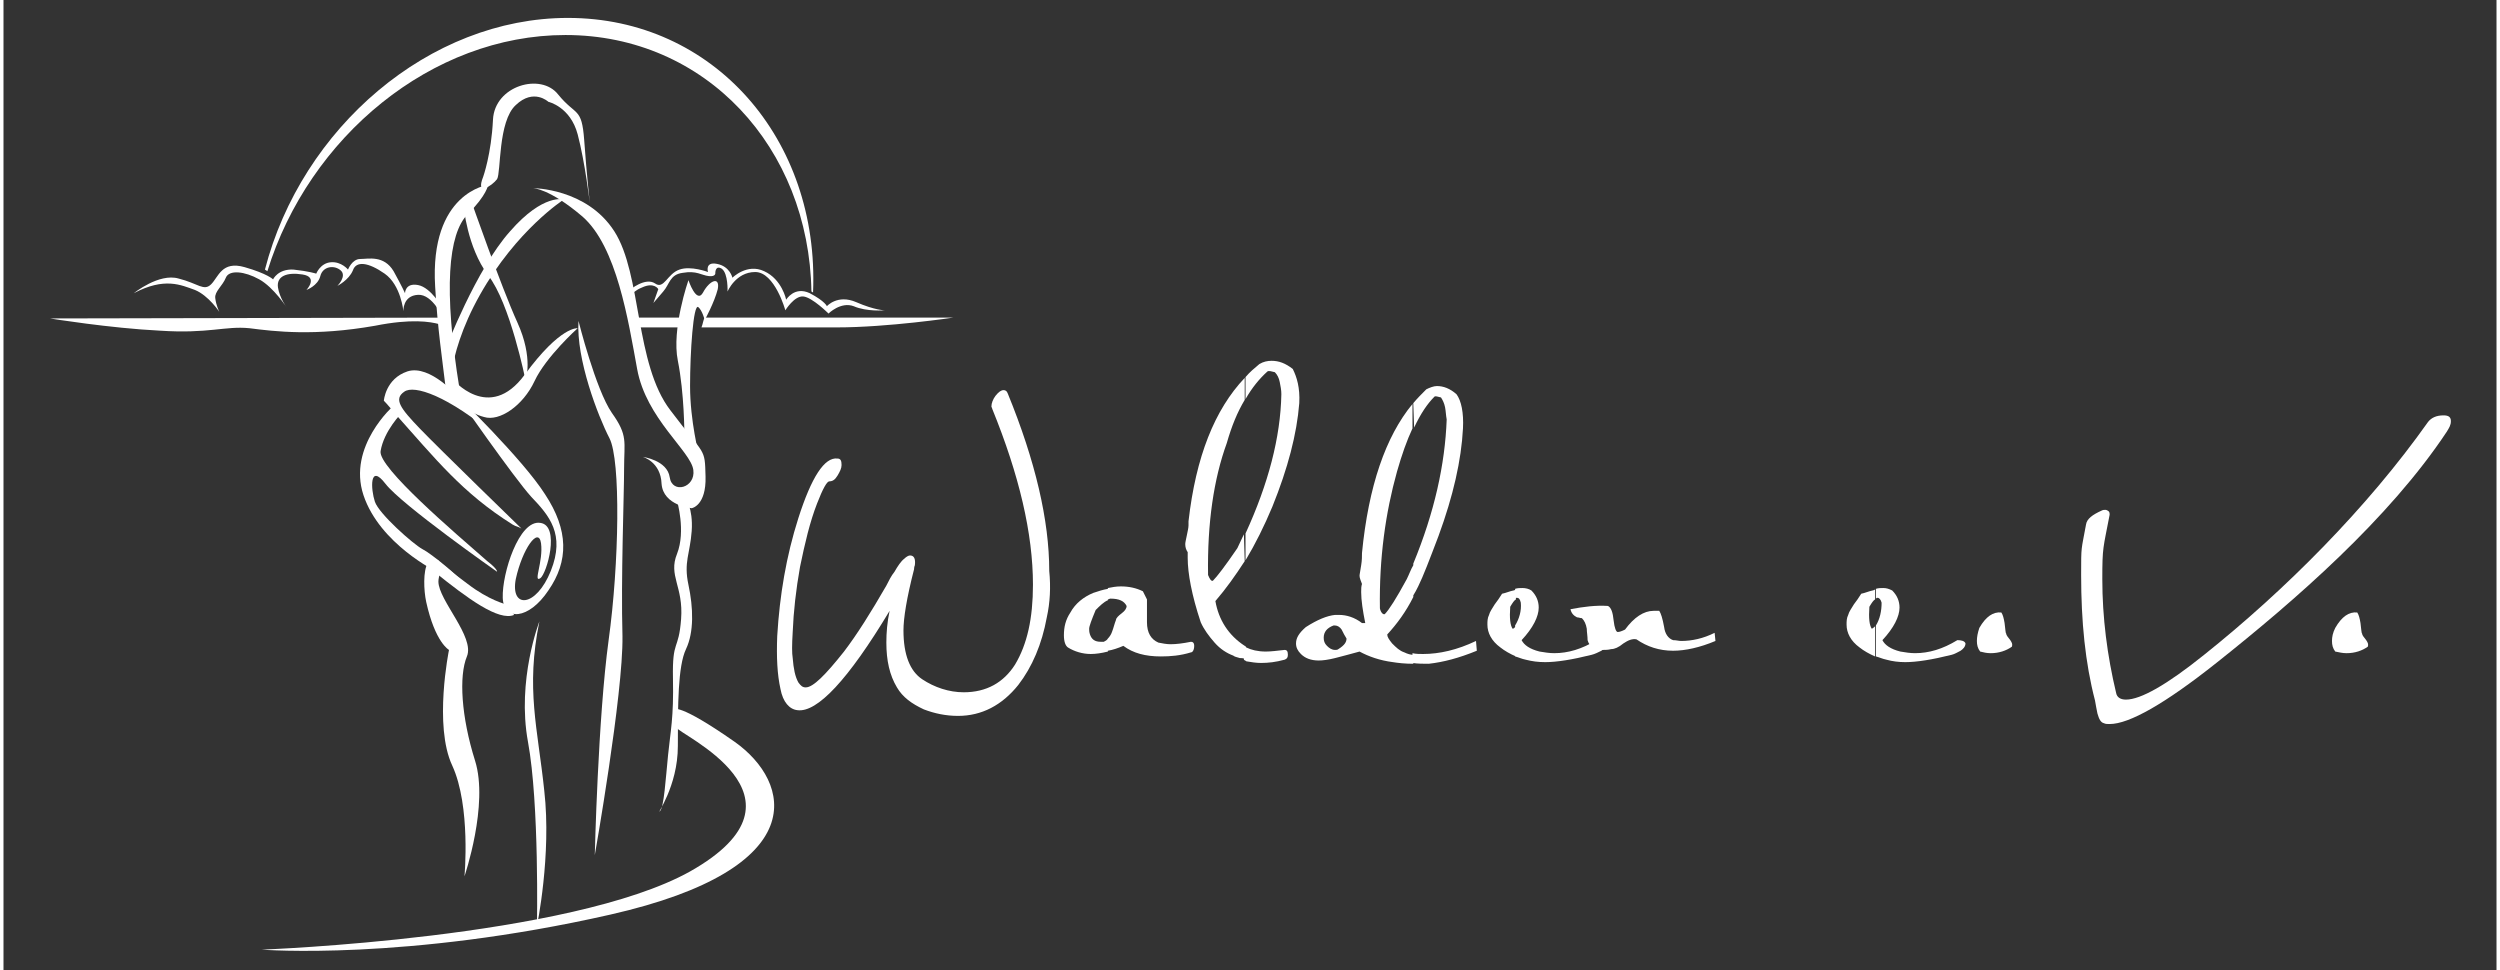<svg height="97" width="250" xml:space="preserve" style="enable-background:new 0 0 306.1 119.1;" viewBox="0 0 306.1 119.1" y="0px" x="0px" id="Layer_1" version="1.1" xmlns:xlink="http://www.w3.org/1999/xlink" xmlns="http://www.w3.org/2000/svg">
<rect x="0" y="0" width="306.1" height="119.1" fill="#333333" stroke="none"/>
<style type="text/css">
	.st0{fill:#FFFFFF;}
</style>
<g>
	<path d="M128.1,75.8c-0.6,3.3-1.8,6.1-3.5,8.3c-2,2.5-4.5,3.8-7.4,3.8c-1.5,0-2.9-0.3-4.2-0.8   c-1.5-0.7-2.6-1.5-3.3-2.7c-0.9-1.5-1.3-3.3-1.3-5.5c0-1.2,0.1-2.5,0.4-3.9c-5.1,8.5-8.9,12.5-11.3,12.2c-1-0.1-1.8-1-2.1-2.6   c-0.4-1.8-0.5-3.9-0.4-6.5c0.3-5,1.1-9.8,2.6-14.5c1.6-5,3.2-7.5,4.8-7.3c0.4,0,0.5,0.3,0.5,0.8c0,0.4-0.2,0.8-0.5,1.3   c-0.3,0.5-0.6,0.7-1,0.7c-0.3,0-0.8,0.9-1.5,2.7c-0.9,2.3-1.5,4.9-2.1,7.8c-0.5,2.8-0.8,5.5-0.9,8c-0.1,1.6-0.1,2.6,0,3.2   c0.1,1.3,0.3,2.3,0.7,3c0.3,0.4,0.5,0.6,0.9,0.6c0.9,0,2.4-1.5,4.7-4.4c1.6-2.1,3.3-4.8,5.2-8.1c0.3-0.6,0.6-1.2,1-1.7   c0.4-0.7,0.8-1.3,1.2-1.6c0.2-0.2,0.5-0.4,0.7-0.4c0.5,0,0.7,0.4,0.6,1.2c0,0-0.1,0.2-0.1,0.5c-0.9,3.5-1.3,6-1.3,7.5   c0,3,0.8,5,2.3,6c1.5,1,3.3,1.6,5.1,1.6c2.8,0,4.9-1.2,6.3-3.4c1.5-2.5,2.2-5.7,2.2-9.8c0-6.3-1.7-13.5-5-21.6   c0-0.1-0.1-0.2-0.1-0.3c0-0.4,0.2-0.9,0.5-1.3c0.4-0.5,0.7-0.7,1-0.7c0.2,0,0.4,0.1,0.5,0.4c3.4,8.3,5.1,15.6,5.1,21.8   C128.6,72.1,128.5,74,128.1,75.8" class="st0"></path>
	<path d="M135.6,80c-0.8,0.2-1.5,0.3-2.1,0.3c-1,0-2-0.3-2.8-0.8c-0.3-0.2-0.5-0.7-0.5-1.5c0-1,0.2-1.9,0.8-2.8   c0.6-1.1,1.6-1.9,2.8-2.4c0.6-0.2,1.2-0.4,1.8-0.5v1.4c-0.5,0.2-1,0.7-1.5,1.2c-0.5,1.2-0.8,2-0.8,2.3c0,0.2,0,0.4,0.1,0.7   c0.2,0.6,0.6,0.9,1.3,0.9c0.1,0,0.3,0,0.4,0c0.2-0.1,0.4-0.2,0.5-0.4L135.6,80L135.6,80z M145.8,80.1c-1.3,0.4-2.5,0.5-3.7,0.5   c-1.9,0-3.4-0.4-4.6-1.3c-0.7,0.3-1.3,0.5-1.9,0.6v-1.5c0.2-0.2,0.4-0.5,0.5-0.8c0.2-0.5,0.3-1,0.5-1.5c0-0.2,0.3-0.5,0.7-0.8   c0.4-0.3,0.6-0.6,0.6-0.9c-0.3-0.6-0.9-0.9-2-0.9c-0.1,0-0.2,0.1-0.3,0.1v-1.4c0.5-0.1,1-0.2,1.6-0.2c1,0,1.9,0.2,2.7,0.6l0.5,1   c0,0.2,0,0.5,0,0.8v1v1c0,1.3,0.5,2.1,1.4,2.5c0.5,0.1,1,0.2,1.5,0.2c0.7,0,1.5-0.1,2.5-0.3c0.2,0,0.4,0.1,0.4,0.5   C146.2,79.8,146,80.1,145.8,80.1" class="st0"></path>
	<path d="M152.4,68.9c-1.1,1.7-2.3,3.4-3.6,4.9c0.4,2.3,1.6,4.2,3.6,5.5v1.6c-0.2-0.1-0.4-0.1-0.6-0.1   c-0.4-0.1-0.7-0.2-0.8-0.3c-0.8-0.3-1.6-0.8-2.3-1.6c-0.7-0.8-1.3-1.6-1.7-2.5c-1.1-3.3-1.6-6-1.6-7.9v-0.7c-0.2-0.3-0.3-0.6-0.3-1   c0-0.2,0.1-0.6,0.2-1.1c0.1-0.5,0.2-0.9,0.2-1.2v-0.5c0.9-7.9,3.2-13.7,6.9-17.6v2.7c-0.9,1.5-1.6,3.2-2.2,5.3   c-1.6,4.4-2.4,9.8-2.3,16.2c0.2,0.5,0.4,0.8,0.6,0.7c0.5-0.5,1.5-1.8,3-4c0.3-0.6,0.5-1.1,0.8-1.7L152.4,68.9L152.4,68.9   L152.4,68.9z M152.4,79.3c0.1,0,0.1,0.1,0.2,0.2c0.6,0.3,1.4,0.5,2.4,0.5c0.6,0,1.4-0.1,2.3-0.2c0.3,0,0.4,0.2,0.4,0.6   c0,0.3-0.1,0.5-0.4,0.6c-1.1,0.3-2,0.4-2.9,0.4c-0.6,0-1.2-0.1-1.8-0.2c-0.1-0.1-0.2-0.1-0.3-0.2L152.4,79.3L152.4,79.3z    M159.1,49.5c-0.3,3.8-1.4,8-3.3,12.7c-1,2.4-2.1,4.6-3.3,6.6v-3.3c2.8-6.1,4.3-11.8,4.4-17.1c0-0.5-0.1-1-0.2-1.5   c-0.1-0.5-0.3-0.9-0.6-1.2c-0.4-0.1-0.7-0.2-0.9-0.1c-1,0.9-1.9,2-2.7,3.4v-2.7c0.5-0.6,1.1-1.1,1.7-1.6c0.5-0.3,1-0.4,1.5-0.4   c0.9,0,1.7,0.3,2.6,1C158.8,46.3,159.2,47.6,159.1,49.5" class="st0"></path>
	<path d="M163.5,80.8c-0.8,0.2-1.5,0.3-2,0.3c-1,0-1.7-0.3-2.2-0.8c-0.4-0.4-0.6-0.8-0.6-1.3c0-0.7,0.4-1.3,1.2-2   c1.4-0.9,2.6-1.4,3.6-1.5v1.3c-0.1,0-0.1,0-0.2,0c-0.8,0.3-1.2,0.8-1.2,1.5c0,0.4,0.1,0.7,0.4,1c0.3,0.3,0.6,0.5,1,0.5L163.5,80.8   L163.5,80.8z M173.1,81.5c-1,0-1.9-0.1-2.5-0.2c-1.6-0.2-3-0.7-4.1-1.3c-1.1,0.3-2.2,0.6-3,0.8v-1c0.1,0,0.3,0,0.4-0.1   c0.8-0.5,1-0.9,1-1.3c-0.2-0.3-0.4-0.7-0.6-1.1c-0.2-0.3-0.5-0.5-0.8-0.5v-1.3c0.2,0,0.4,0,0.5,0c0.9,0,1.9,0.3,2.8,1   c0.2,0,0.3,0,0.4,0c-0.3-1.5-0.5-2.8-0.5-3.8c0-0.4,0-0.7,0.1-1c-0.1-0.3-0.3-0.7-0.3-1c0-0.2,0.1-0.6,0.2-1.3   c0.1-0.6,0.1-1.1,0.1-1.5c0.8-8.2,2.9-14.3,6.2-18.3v3c-0.7,1.5-1.3,3.2-1.9,5.3c-1.4,5-2.2,10.6-2.1,16.8c0.1,0.5,0.4,0.8,0.6,0.7   c0.5-0.5,1.4-1.9,2.7-4.3c0.3-0.6,0.5-1.2,0.8-1.7v3.9c-0.9,1.8-2,3.3-3.2,4.6c0,0.3,0.2,0.6,0.6,1.1c0.5,0.5,0.9,0.9,1.5,1.1   c0.4,0.2,0.8,0.3,1.1,0.3L173.1,81.5L173.1,81.5z M173.1,49.5c0.5-0.6,1-1.1,1.6-1.7c0.4-0.2,0.9-0.4,1.3-0.4c0.8,0,1.6,0.3,2.4,1   c0.6,0.8,0.9,2.3,0.8,4.2c-0.2,3.9-1.2,8.3-3,13.2c-1.1,2.9-1.9,5-2.5,6.2c-0.2,0.4-0.4,0.8-0.6,1.1v-3.9   c2.6-6.3,3.9-12.2,4.1-17.7c-0.1-0.5-0.1-1-0.2-1.5c-0.1-0.5-0.3-0.9-0.5-1.2c-0.4-0.1-0.7-0.2-0.8-0.1c-0.9,0.9-1.7,2.1-2.5,3.8   L173.1,49.5L173.1,49.5z M180.9,79.9c-2.2,0.9-4.1,1.4-5.9,1.6c-0.7,0-1.4,0-2-0.1v-1.2c0.4,0.1,0.9,0.1,1.3,0.1   c2,0,4.2-0.5,6.5-1.6L180.9,79.9L180.9,79.9z" class="st0"></path>
	<path d="M185.7,80.6c-0.7-0.3-1.4-0.7-1.9-1.1c-1.1-0.8-1.6-1.8-1.6-2.8c0-0.4,0-0.8,0.2-1.2c0.1-0.4,0.4-0.8,0.7-1.3   c0.3-0.4,0.6-0.8,0.9-1.3c0.5-0.1,0.9-0.3,1.4-0.4c0.1,0,0.2-0.1,0.3-0.1v1.2c-0.2,0.1-0.4,0.4-0.7,0.9c-0.1,1.4,0,2.3,0.3,2.7   c0.1,0,0.2-0.1,0.4-0.3V80.6z M196.8,79c0,0.4-0.3,0.7-0.6,0.9c-0.4,0.2-0.8,0.4-1.2,0.5c-2.4,0.6-4.3,0.9-5.7,0.9   c-0.9,0-1.6-0.1-2.4-0.3c-0.5-0.1-0.9-0.3-1.3-0.4v-3.8v0c0.5-0.8,0.8-1.8,0.7-2.8c-0.1-0.4-0.2-0.6-0.5-0.6c-0.1,0-0.1,0-0.2,0.1   v-1.2c0.3-0.1,0.6-0.1,0.9-0.1c0.4,0,0.8,0.1,1.1,0.3c0.6,0.6,0.9,1.3,0.9,2.1c0,1.1-0.7,2.5-2.1,4c0.3,0.6,1,1.1,2.2,1.4   c0.6,0.1,1.2,0.2,1.8,0.2c1.7,0,3.4-0.5,5.2-1.6C196.4,78.6,196.7,78.7,196.8,79" class="st0"></path>
	<path d="M210.2,78.7c-1.9,0.8-3.7,1.2-5.2,1.2c-1.7,0-3.2-0.5-4.5-1.4c-0.5-0.1-1,0.1-1.6,0.5   c-0.6,0.5-1.1,0.7-1.5,0.7c-0.4,0.1-0.7,0.1-1,0.1c-1,0-1.7-0.4-1.9-1.2c0-0.5-0.1-1-0.1-1.4c-0.1-0.6-0.3-1-0.6-1.3   c-0.2,0-0.4-0.1-0.6-0.1c-0.4-0.2-0.7-0.5-0.8-1c1.6-0.3,3.1-0.5,4.6-0.4c0.4,0.2,0.6,0.8,0.7,1.8c0.1,0.9,0.3,1.4,0.5,1.4   c0.2,0,0.5-0.1,0.9-0.3c1.1-1.5,2.3-2.3,3.5-2.3c0.2,0,0.4,0,0.7,0c0.2,0.3,0.4,0.9,0.6,2c0.1,0.8,0.5,1.4,1.1,1.6   c0.4,0,0.7,0.1,1,0.1c1.3,0,2.7-0.3,4.1-1L210.2,78.7z" class="st0"></path>
	<path d="M229.8,80.6c-0.7-0.3-1.4-0.7-1.9-1.1c-1.1-0.8-1.6-1.8-1.6-2.8c0-0.4,0-0.8,0.2-1.2c0.1-0.4,0.4-0.8,0.7-1.3   c0.3-0.4,0.6-0.8,0.9-1.3c0.5-0.1,0.9-0.3,1.4-0.4c0.1,0,0.2-0.1,0.3-0.1v1.2c-0.2,0.1-0.4,0.4-0.7,0.9c-0.1,1.4,0,2.3,0.3,2.7   c0,0,0.2-0.1,0.4-0.3L229.8,80.6L229.8,80.6z M240.9,79c0,0.4-0.3,0.7-0.6,0.9c-0.4,0.2-0.7,0.4-1.1,0.5c-2.4,0.6-4.3,0.9-5.7,0.9   c-0.8,0-1.6-0.1-2.3-0.3c-0.5-0.1-0.9-0.3-1.3-0.4v-3.8v0c0.5-0.8,0.7-1.8,0.7-2.8c-0.1-0.4-0.3-0.6-0.5-0.6c-0.1,0-0.1,0-0.2,0.1   v-1.2c0.3-0.1,0.6-0.1,0.9-0.1c0.4,0,0.7,0.1,1.1,0.3c0.6,0.6,0.9,1.3,0.9,2.1c0,1.1-0.7,2.5-2.1,4c0.3,0.6,1,1.1,2.2,1.4   c0.6,0.1,1.2,0.2,1.8,0.2c1.7,0,3.4-0.5,5.2-1.6C240.4,78.6,240.8,78.7,240.9,79" class="st0"></path>
	<path d="M246.6,79.4c-0.7,0.5-1.6,0.8-2.6,0.8c-0.5,0-0.9-0.1-1.3-0.2c-0.3-0.4-0.4-0.8-0.4-1.3c0-0.5,0.1-1,0.3-1.6   c0.8-1.4,1.7-2,2.7-1.9c0.2,0.3,0.3,0.7,0.4,1.3c0.1,0.7,0.1,1.2,0.2,1.3c0,0.2,0.2,0.4,0.5,0.8C246.6,78.9,246.7,79.1,246.6,79.4" class="st0"></path>
	<path d="M300,53c-7.1,10.7-18.6,20.7-28.3,28.4c-6.3,5-10.7,7.5-13.1,7.5c-0.3,0-0.5,0-0.7-0.1   c-0.4-0.1-0.6-0.5-0.8-1.2c-0.1-0.5-0.2-1-0.3-1.6c-1.2-4.6-1.7-9.7-1.7-15.4c0-3.7,0-2.9,0.6-6.2c0.1-0.7,0.8-1.2,1.9-1.7   c0.2-0.1,0.3-0.1,0.5-0.1c0.1,0,0.3,0.1,0.4,0.2c0.1,0.1,0.1,0.3,0.1,0.4c-0.8,4.2-0.9,3.9-0.9,7.9c0,4.7,0.6,9.4,1.7,14   c0.1,0.5,0.5,0.8,1.2,0.8c1.8,0,5-1.8,9.6-5.5c9.9-7.9,20-18,27.5-28.6c0.4-0.5,1-0.8,1.9-0.8c0.6,0,0.9,0.2,0.9,0.7   C300.5,52.2,300.3,52.5,300,53" class="st0"></path>
	<path d="M290.3,79.4c-0.7,0.5-1.6,0.8-2.6,0.8c-0.5,0-0.9-0.1-1.4-0.2c-0.3-0.4-0.4-0.8-0.4-1.3c0-0.5,0.1-1,0.4-1.6   c0.8-1.4,1.7-2,2.7-1.9c0.2,0.3,0.3,0.7,0.4,1.3c0.1,0.7,0.1,1.2,0.2,1.3c0,0.2,0.2,0.4,0.5,0.8C290.3,78.9,290.4,79.1,290.3,79.4" class="st0"></path>
	<path d="M76.9,35.6c0,0,1.9-1.6,3.1-0.8c1.1,0.8,1.5-1.2,3-1.7c1.4-0.5,3.5,0.3,3.5,0.3s-0.4-1.3,1.1-1   c1.6,0.3,1.9,1.7,1.9,1.7s1.8-1.8,3.9-0.8c2.2,1,2.7,3.5,2.7,3.5s1-1.7,2.9-0.8c1.9,1,2.1,1.6,2.1,1.6s1.3-1.5,3.6-0.5   c2.3,1,3.5,1,3.5,1s-2.2,0.2-3.8-0.5c-1.6-0.6-3.1,0.9-3.1,0.9s-2-2-3.1-2.1c-1.1-0.1-2.2,1.7-2.2,1.7s-1.3-4.7-3.7-4.7   c-2.4,0-3.4,2.4-3.4,2.4s0.1-2.2-0.7-2.8c-0.8-0.5-0.8,0.5-0.8,0.5s0.1,0.5-0.8,0.4c-0.9-0.1-1.5-0.7-3.2-0.4   c-1.6,0.2-1.6,1.4-2.4,2.3c-0.7,0.8-1.2,1.4-1.2,1.4l0.6-1.7c0,0-0.5-0.9-2-0.2c-1.5,0.6-1.7,1.6-1.7,1.6L76.9,35.6z" class="st0"></path>
	<path d="M16,36c0,0,3.1-2.5,5.5-1.8c2.4,0.6,3.1,1.6,4,0.7c0.9-0.9,1.3-2.9,4.1-2.1c2.8,0.8,3.5,1.5,3.5,1.5   s0.6-1.3,2.5-1.2c1.9,0.2,2.8,0.5,2.8,0.5s0.5-1.3,1.8-1.4c1.3-0.1,2.1,0.9,2.1,0.9s0.5-1.3,1.5-1.3c1,0,2.9-0.5,4.1,1.5   c1.1,2,1.4,2.7,1.4,2.7s0-1.3,1.6-1c1.6,0.3,3,2.8,3,2.8l0.1,1.3c0,0-1.3-3-3.1-2.9c-1.9,0.1-1.8,2-1.8,2s-0.3-3.2-2.3-4.6   c-2-1.4-3.5-1.6-3.9-0.4c-0.5,1.2-1.9,1.9-1.9,1.9s1.2-1.2,0.4-1.9c-0.8-0.7-2.2-0.5-2.5,0.7c-0.3,1.2-1.7,1.7-1.7,1.7   s1.5-1.6-0.5-1.9c-1.9-0.3-3.2,0.2-3,1.6c0.2,1.3,1.1,2.5,1.1,2.5s-1.6-2.5-3.4-3.5c-1.8-1-3.7-1.2-4.1-0.2c-0.4,1-1.4,1.7-1.3,2.5   c0.1,0.9,0.5,1.7,0.5,1.7s-1.3-2-3-2.7C21.8,35,19.8,34,16,36" class="st0"></path>
	<path d="M86.1,39l30.5,0c0,0-8,1.2-14.3,1.2H87.8c-2.3,0-1.3,0-2.1,0C85.9,39.7,85.9,39.3,86.1,39 M77.3,39h6.8   c0,0.3-0.1,0.8-0.1,1.2H78h-0.4L77.3,39z M5.7,39.1L53.5,39c0,0.3,0,0.5,0,0.8c-1.1-0.3-3.4-0.7-7.9,0.2   c-7.4,1.3-12.3,0.7-15.4,0.3c-3-0.3-5,0.7-11,0.3C13.1,40.3,5.7,39.1,5.7,39.1" class="st0"></path>
	<path d="M65,23.1c0,0,6.6,0,10,5.3c3.4,5.3,2.5,16.3,6.9,22c4.3,5.7,4.2,4.5,4.3,8.1c0.1,3.6-1.7,3.9-1.7,3.9   s-3.5-0.3-3.7-3c-0.1-2.7-2.3-3.3-2.3-3.3s3,0.4,3.3,2.5c0.3,2.1,3.2,1.3,2.9-0.9c-0.3-2.3-5.8-6.3-6.9-12.4   c-1.1-6-2.5-15-6.7-18.7C67,23.1,65,23.1,65,23.1" class="st0"></path>
	<path d="M70.6,39.4c0,0,2.1,8.4,4.1,11.3c2,2.8,1.5,3.5,1.5,6.8S75.8,71,76,78.1c0.1,7.1-3.4,26.9-3.4,26.9   s0.4-16.9,1.7-26.4c1.3-9.4,1.5-22.1,0.1-24.8C73,51.1,70.3,44.1,70.6,39.4" class="st0"></path>
	<path d="M58.9,21.7c0,0,1-2.8,1.2-7c0.2-4.2,5.9-5.8,8-3.1c2.2,2.7,2.9,1.5,3.2,5.6C71.6,21.4,72,25,72,25   s-0.6-5.1-1.5-8.5c-0.9-3.4-3.6-4-3.6-4s-1.8-1.7-4,0.4c-2.2,2-1.8,8.3-2.3,9.1C60,22.8,57.9,24.2,58.9,21.7" class="st0"></path>
	<path d="M68.8,24.5c0,0-5.8,3.7-10.3,11.7c-4.5,8-3.7,13.5-3.7,13.5l-0.5-6.9c0,0,3.7-9.7,7.9-14.4   C66.3,23.7,68.8,24.5,68.8,24.5" class="st0"></path>
	<path d="M57.4,24.6c0,0,3.7,10.6,5.7,15c2,4.4,1,7.1,1,7.1s-1.9-9.5-4.6-12.9c-2.6-3.5-3-8.5-3-8.5L57.4,24.6z" class="st0"></path>
	<path d="M65.8,76.3c0,0-2.8,7.2-1.4,14.8c1.4,7.6,1.1,22.6,1.1,22.6s1.8-8.7,0.9-16.6C65.6,89.4,64.1,84.6,65.8,76.3" class="st0"></path>
	<path d="M83.6,53.3c0,0,0-5-0.8-9c-0.8-3.9,1.3-9.9,1.3-9.9s1,3,1.8,1.5c0.8-1.5,2.1-2,1.8-0.4   c-0.4,1.6-1.6,3.8-1.6,3.8s-0.3-1.2-0.8-1.6c-0.6-0.4-1,5.5-1,9.7c0,4.3,1.1,8.5,1.1,8.5L83.6,53.3z" class="st0"></path>
	<path d="M82.7,61.5c0,0,1.1,3.7,0,6.5c-1.1,2.7,0.8,4,0.5,8c-0.3,4-1.1,2.4-1,7.3c0.1,4.9-0.3,6.4-0.6,9.4   c-0.3,3-0.5,6.4-1,6.9c-0.5,0.5,2.2-3,2.2-8c0-5,0-9.8,1-11.9c1-2.1,0.9-5.1,0.3-7.9c-0.6-2.8,0.2-3.8,0.4-6.6   c0.2-2.8-0.8-4.2-0.8-4.2L82.7,61.5z" class="st0"></path>
	<path d="M55.9,48.8c0,0-3.5-4.1-6.3-3.2c-2.7,0.9-2.9,3.6-2.9,3.6s0.5,0.5,1.3,1.5c5.1,5.7,8.3,9.8,14.5,13.7   c0.5,0.3,0.6,0.2,1.1,0.5c0,0-10.1-9.8-12.5-12.3c-2.4-2.5-3.2-3.6-1.9-4.5c1.2-0.9,5.4,0.5,11.3,5.5   C60.9,53.8,55.5,48.6,55.9,48.8" class="st0"></path>
	<path d="M53.2,70.2c0,0-7-3.4-9-9.4c-2-6,3.7-11,3.7-11l1,0.9c0,0-2.2,2.2-2.6,4.7c-0.3,2,9.1,10,13.1,13.5   c1.3,1,1.2,1.3,1.2,1.3S48.9,62,46.9,59.4c-2-2.6-1.8,0.7-1.3,2.2c0.5,1.5,4.7,5.2,5.8,5.8c1.2,0.6,4.6,3.5,4.6,3.7L53.2,70.2z" class="st0"></path>
	<path d="M55.6,48.5c0,0,8.1,7.8,10.9,12.2c2.9,4.4,2.9,8.2,0.4,11.8c-2.4,3.6-5.5,3.8-5.6,0.9c-0.1-3,2-9.6,4.6-9.2   c2.5,0.3,0.8,6.3,0,6.8c-0.9,0.6,0.4-2.1,0.1-4.3c-0.3-2.1-2.3,0.7-3.1,4.4c-0.7,3.7,2.5,3.5,4.3-1c1.8-4.5-0.2-6.8-2.4-9.1   C62.7,58.7,55.6,48.5,55.6,48.5" class="st0"></path>
	<path d="M62.7,75.5c-1.9,0.8-5.7-2-9.8-5.3l0.3-1.5c0,0,1.2,1.1,3.8,3c2.6,2,4.7,2.5,4.7,2.5L62.7,75.5z" class="st0"></path>
	<path d="M51.9,73.9c1.1,5,2.8,5.9,2.8,5.9s-1.9,9.3,0.4,14.2c2.3,5,1.5,13.6,1.5,13.6s3-8.8,1.3-14.2   c-1.7-5.4-2-10.4-1-12.8c1-2.4-3.5-6.9-3.5-9.2c0-0.3,0.1-0.8,0.3-1.3l-0.3-1.3c-0.7,0.1-1-0.2-1.3,0.3   C51.5,70.1,51.6,72.5,51.9,73.9 M59.5,22.7c0,0-7.2,0.9-6.5,12.5c0.3,5.2,0.9,9.1,1.3,12.5c0.1,0.1,0.1,0.3,0.3,0.4   c0.4,0.3,1,0.6,1.6,1.1c0-0.5-0.1-0.9-0.2-1.4c-2-12.3-1.4-19.1,1-21.5C59.4,23.9,59.5,22.7,59.5,22.7" class="st0"></path>
	<path d="M55.1,46.5c0,0,4.5,5.5,8.9-0.5c4.4-6,6.5-5.7,6.5-5.7s-3.9,3.5-5.3,6.5c-1.4,3-4.3,5-6.2,4.4   c-1.9-0.5-3.4-1.9-3.4-1.9S54.5,48.4,55.1,46.5" class="st0"></path>
	<path d="M69.3,2.2c17.9,0,30.9,14.9,30.1,33.7c-0.1,0-0.1-0.1-0.2-0.1C98.9,18.1,86.2,4.3,69,4.3   c-16.4,0-31.5,12.5-36.6,29l-0.3-0.2C36.6,15.7,52.3,2.2,69.3,2.2" class="st0"></path>
	<path d="M82.6,89.3c0.1,0.8,18,8.5,1.7,17.7c-14.7,8.2-52.6,9.6-52.6,9.6s17.7,1.4,42.8-4.3   c25.1-5.7,22.2-16.3,15.3-21.2c-7-4.9-7.5-4-7.5-4L82.6,89.3z" class="st0"></path>
</g>
</svg>
